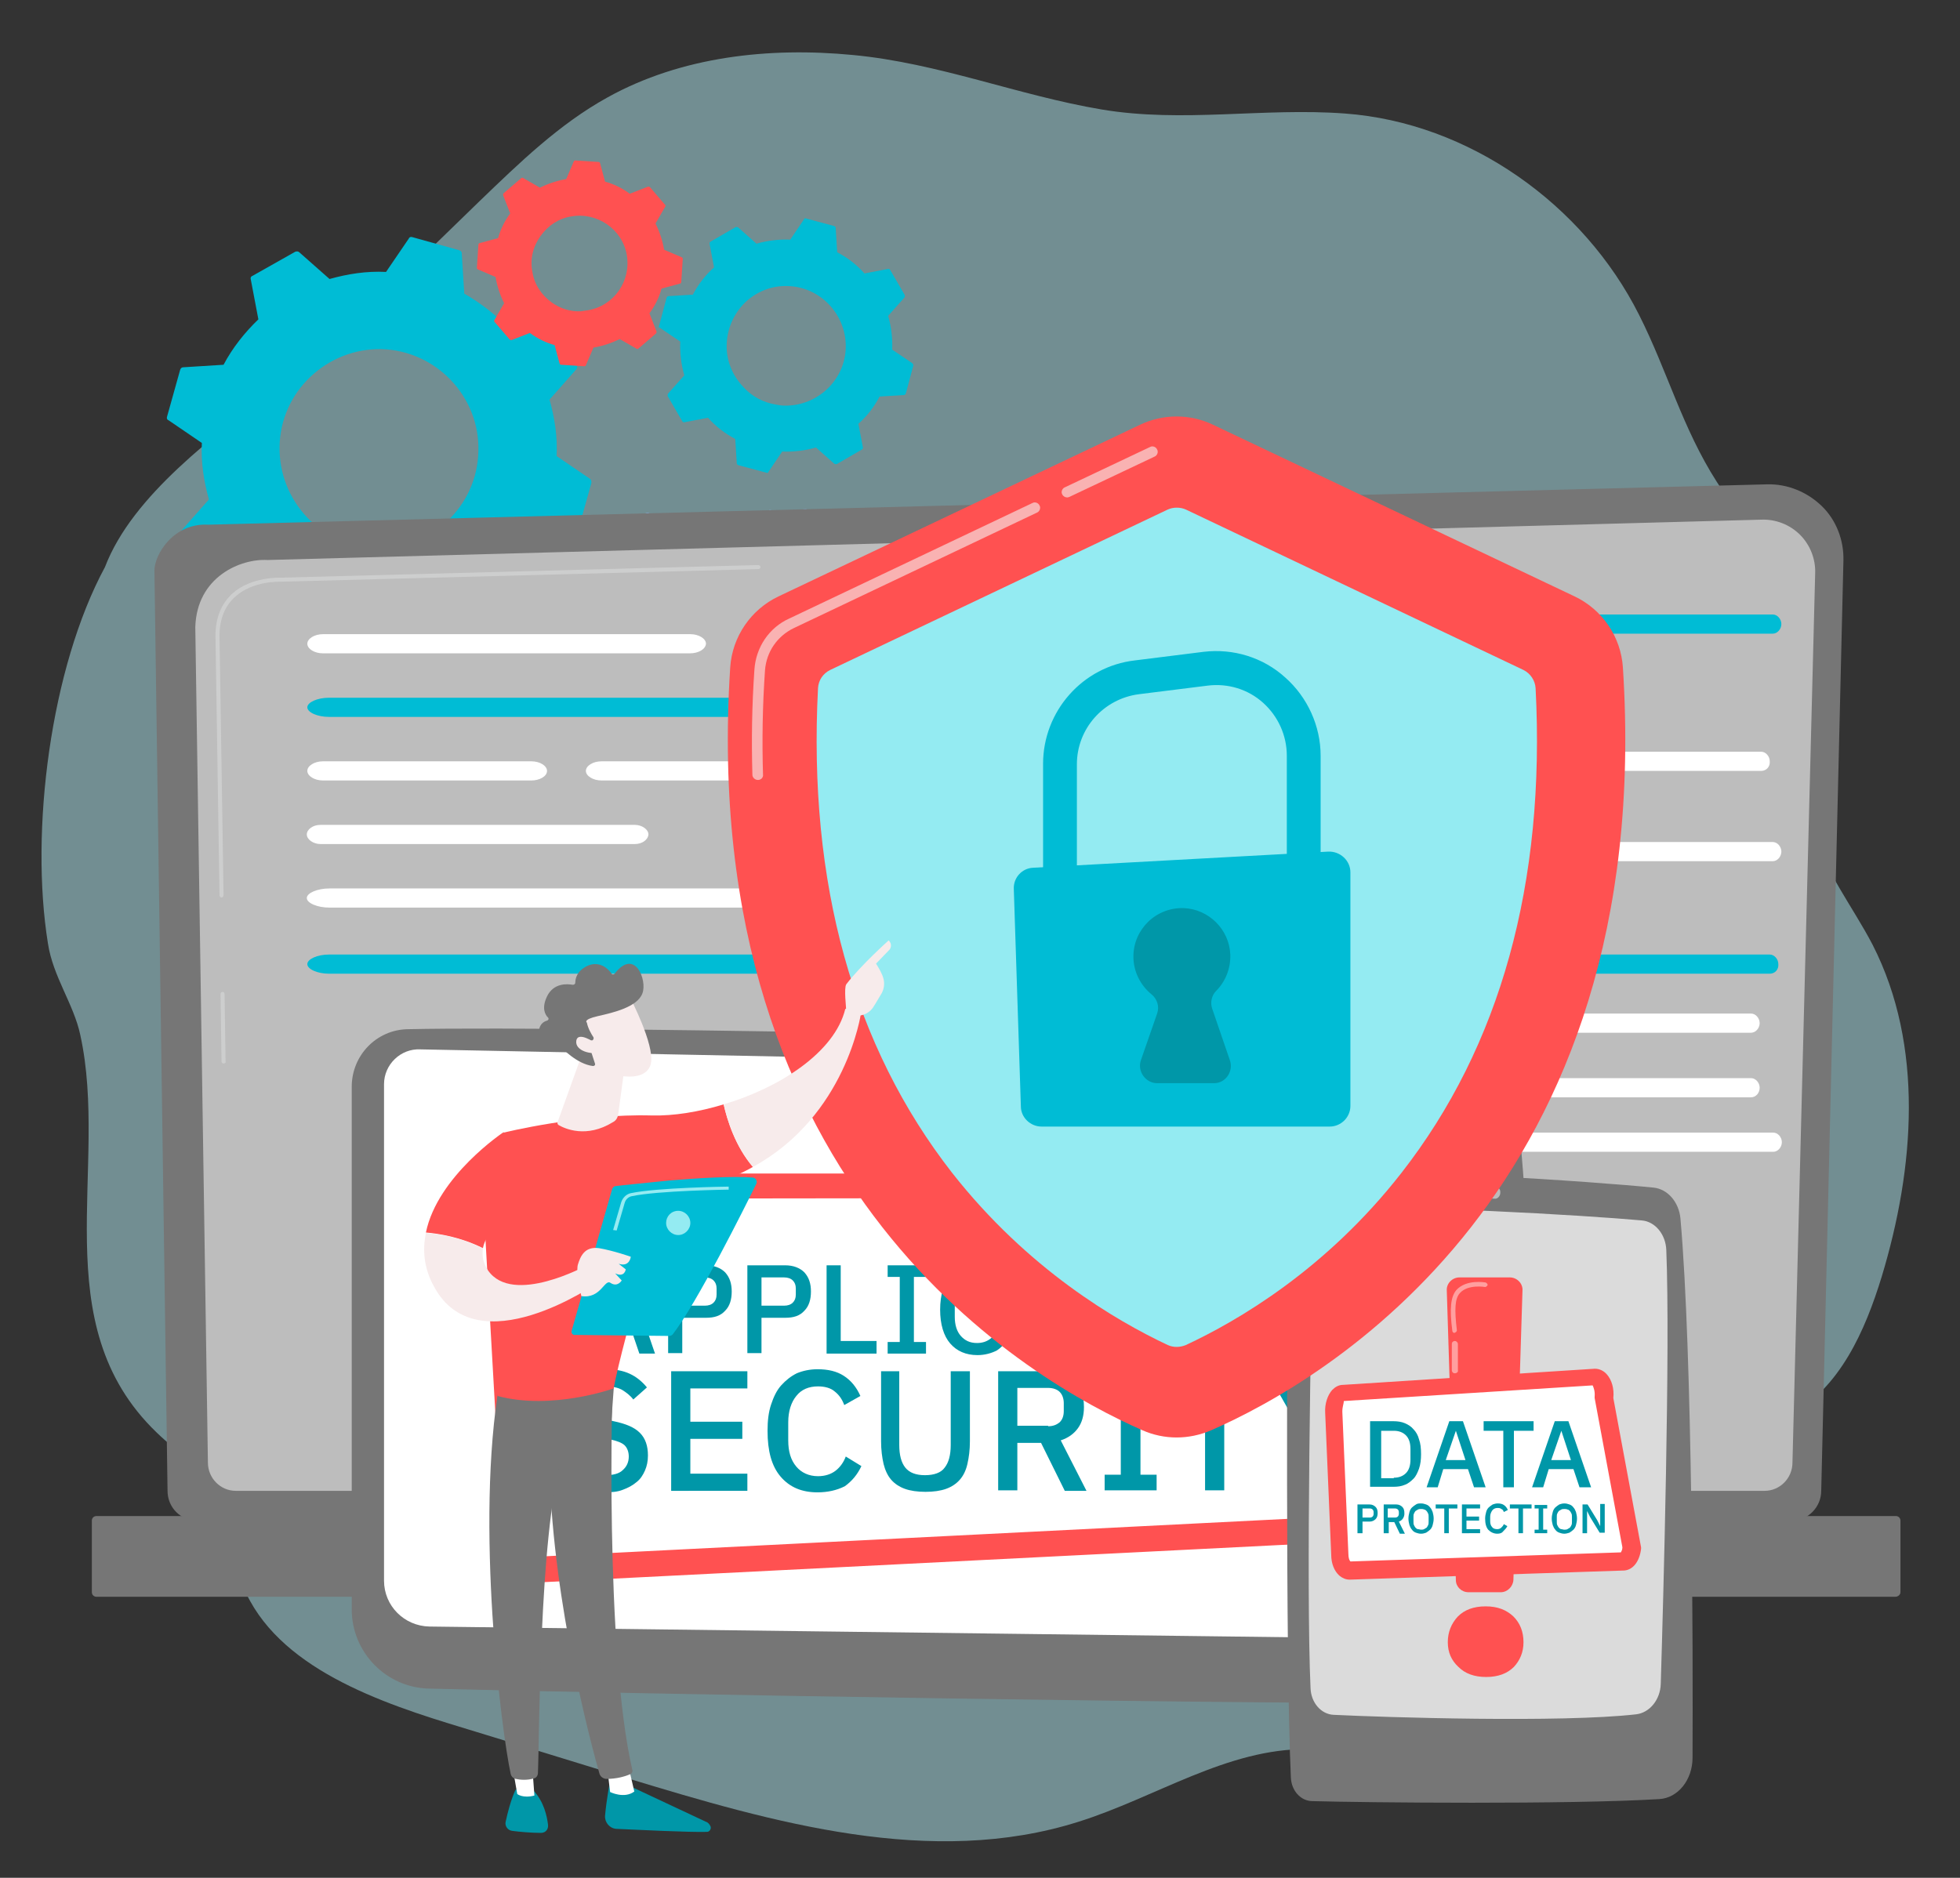 <?xml version="1.0" encoding="utf-8"?>
<!-- Generator: Adobe Illustrator 24.3.0, SVG Export Plug-In . SVG Version: 6.00 Build 0)  -->
<svg version="1.1" id="Слой_1" xmlns="http://www.w3.org/2000/svg" xmlns:xlink="http://www.w3.org/1999/xlink" x="0px" y="0px"
	 viewBox="0 0 388.4 372.2" style="enable-background:new 0 0 388.4 372.2;" xml:space="preserve">
<rect x="0" y="0" width="388.4" height="372.2" fill="#333333" stroke="none"/>
<g id="Illustration">
	<g>
		<path style="opacity:0.5;fill:#B2EBF2;enable-background:new    ;" d="M313.6,303.9c-5,5.9-9.1,12.7-12.5,19.6
			c-4.5,9.1-9.1,19.6-18.6,23c-7.4,2.7-15.5,0.2-23.3,0.2c-16-0.2-30.2,9.6-45.5,14.4c-29.1,9.2-60.4,0.2-89.6-8.7
			c-11.7-3.6-23.4-7.2-35.2-10.8c-17.2-5.3-37-13-41.8-30.3c-1.4-4.8-1.4-10.1-3.6-14.6c-2.7-5.3-8.2-8.6-12.5-12.8
			c-22.4-21.6-9.3-52.5-15.1-78.8c-1.3-6.1-5.4-11.5-6.4-18.1c-3.6-22.3,0.5-54.6,11.3-74.6C26.3,98,42.9,86.2,54.5,77
			C68.9,65.6,81.8,52.7,95,39.9c7.9-7.6,15.8-15.3,25.4-20.6c14.6-8.1,32-10,48.6-8.4c17,1.6,32.7,8,49.3,10.8
			c16.1,2.7,32-0.4,48.2,0.8c24.6,1.8,47.3,18,58.3,39.9c5.6,11.1,8.6,22.5,15.4,33.1c7.2,11.3,16.2,22.4,18.1,36.1
			c1.4,10.8-1.8,22,0.9,32.5c2.2,8.4,7.9,15.5,11.9,23.2c10.2,20,8.3,44.2,1.8,65.7c-3.3,10.8-8.3,22.1-18.2,27.5
			c-5.2,2.8-11.2,3.7-16.8,5.7C328.2,289.6,320.2,296,313.6,303.9z"/>
		<g>
			<g style="opacity:0.64;">
				<path style="fill:#91B3FA;" d="M64.7,144.4L64.7,144.4c-1-0.2-1.9-0.4-2.8-0.6l-0.3-0.1c-0.5-0.1-0.9-0.7-0.7-1.2
					c0.1-0.5,0.7-0.9,1.2-0.7l0.3,0.1c0.9,0.2,1.8,0.4,2.7,0.6c0.5,0.1,0.9,0.6,0.8,1.2C65.8,144.2,65.3,144.5,64.7,144.4z
					 M69.9,145.1c-0.5-0.1-0.9-0.6-0.8-1.1c0.1-0.5,0.5-0.9,1.1-0.9c1,0.1,2.1,0.2,3.1,0.2c0.5,0,1,0.5,1,1c0,0.5-0.5,1-1,1
					C72.1,145.3,71,145.3,69.9,145.1C69.9,145.2,69.9,145.1,69.9,145.1z M56.7,142.3c-0.1,0-0.1,0-0.2,0c-1-0.4-2-0.7-3-1.2
					c-0.5-0.2-0.7-0.8-0.5-1.3c0.2-0.5,0.8-0.7,1.3-0.5c1,0.4,1.9,0.8,2.9,1.1c0.5,0.2,0.8,0.7,0.6,1.3
					C57.6,142.1,57.2,142.4,56.7,142.3z M78.2,145.3c-0.4-0.1-0.8-0.5-0.8-0.9c0-0.5,0.4-1,0.9-1c1-0.1,2.1-0.2,3.1-0.3
					c0.5-0.1,1,0.3,1.1,0.9c0.1,0.5-0.3,1-0.9,1.1c-1.1,0.1-2.1,0.2-3.2,0.3C78.3,145.3,78.2,145.3,78.2,145.3z M49.1,139
					c-0.1,0-0.2-0.1-0.3-0.1c-1-0.5-1.9-1-2.8-1.6c-0.5-0.3-0.6-0.9-0.3-1.4c0.3-0.5,0.9-0.6,1.4-0.3c0.9,0.5,1.8,1.1,2.7,1.5
					c0.5,0.3,0.7,0.9,0.4,1.3C49.9,138.8,49.5,139,49.1,139z M86.4,144.2c-0.4-0.1-0.7-0.4-0.8-0.8c-0.1-0.5,0.2-1.1,0.8-1.2
					c1-0.2,2-0.5,3-0.7c0.5-0.2,1.1,0.2,1.2,0.7c0.2,0.5-0.2,1.1-0.7,1.2c-1,0.3-2.1,0.6-3.1,0.8C86.7,144.2,86.5,144.2,86.4,144.2z
					 M42,134.5c-0.2,0-0.3-0.1-0.4-0.2c-0.9-0.6-1.7-1.3-2.5-2c-0.4-0.4-0.5-1-0.1-1.4c0.4-0.4,1-0.5,1.4-0.1
					c0.8,0.7,1.6,1.3,2.4,1.9c0.4,0.3,0.5,0.9,0.2,1.4C42.8,134.4,42.4,134.6,42,134.5z M94.4,141.8c-0.3-0.1-0.6-0.3-0.8-0.6
					c-0.2-0.5,0.1-1.1,0.6-1.3c1-0.4,1.9-0.8,2.9-1.2c0.5-0.2,1.1,0,1.3,0.5c0.2,0.5,0,1.1-0.5,1.3c-1,0.4-2,0.9-3,1.2
					C94.7,141.8,94.5,141.8,94.4,141.8z M101.9,138.2c-0.3-0.1-0.5-0.2-0.7-0.5c-0.3-0.5-0.1-1.1,0.4-1.3c0.9-0.5,1.8-1.1,2.7-1.6
					c0.5-0.3,1.1-0.2,1.4,0.3c0.3,0.5,0.2,1.1-0.3,1.4c-0.9,0.6-1.8,1.1-2.8,1.7C102.4,138.2,102.1,138.3,101.9,138.2z M108.8,133.6
					c-0.2,0-0.5-0.2-0.6-0.4c-0.3-0.4-0.3-1.1,0.2-1.4c0.8-0.6,1.6-1.3,2.4-2c0.4-0.4,1-0.3,1.4,0.1c0.4,0.4,0.3,1-0.1,1.4
					c-0.8,0.7-1.6,1.4-2.5,2.1C109.4,133.6,109.1,133.7,108.8,133.6z M115,128c-0.2,0-0.4-0.1-0.5-0.3c-0.4-0.4-0.4-1-0.1-1.4
					c0.7-0.8,1.4-1.5,2.1-2.3c0.4-0.4,1-0.5,1.4-0.1c0.4,0.4,0.5,1,0.1,1.4c-0.7,0.8-1.4,1.6-2.1,2.4C115.6,127.9,115.3,128,115,128
					z M120.2,121.5c-0.1,0-0.3-0.1-0.4-0.2c-0.5-0.3-0.6-0.9-0.3-1.4c0.6-0.9,1.2-1.7,1.7-2.6c0.3-0.5,0.9-0.6,1.4-0.3
					c0.5,0.3,0.6,0.9,0.3,1.4c-0.6,0.9-1.1,1.8-1.8,2.7C120.9,121.4,120.5,121.6,120.2,121.5z M124.3,114.3c-0.1,0-0.2,0-0.3-0.1
					c-0.5-0.2-0.7-0.8-0.5-1.3c0.5-0.9,0.9-1.9,1.3-2.8c0.2-0.5,0.8-0.7,1.3-0.5c0.5,0.2,0.7,0.8,0.5,1.3c-0.4,1-0.9,2-1.3,2.9
					C125.2,114.2,124.8,114.4,124.3,114.3z M127.4,106.6c0,0-0.1,0-0.1,0c-0.5-0.2-0.8-0.7-0.7-1.2c0.3-1,0.6-2,0.8-3
					c0.1-0.5,0.7-0.9,1.2-0.7s0.9,0.7,0.7,1.2c-0.3,1-0.5,2.1-0.9,3.1C128.3,106.3,127.9,106.6,127.4,106.6z"/>
				<path style="fill:#91B3FA;" d="M35.7,129c-0.2,0-0.4-0.1-0.5-0.3c-0.4-0.4-0.8-0.8-1.1-1.2c-0.4-0.4-0.4-1,0.1-1.4
					c0.4-0.4,1-0.4,1.4,0.1c0.4,0.4,0.7,0.8,1.1,1.1c0.4,0.4,0.4,1,0,1.4C36.4,129,36,129.1,35.7,129z"/>
			</g>
			<path style="fill:#00BCD5;" d="M116.9,94.9l-6.6-4.5c0.2-3.9-0.4-7.6-1.4-11.2l5.3-6c0.2-0.2,0.2-0.5,0.1-0.8l-4.8-8.4
				c-0.1-0.3-0.4-0.4-0.7-0.3l-7.9,1.5c-2.5-2.7-5.6-5.1-8.9-7l-0.5-8c0-0.3-0.2-0.5-0.5-0.6L81.7,47c-0.3-0.1-0.6,0-0.7,0.3
				l-4.5,6.6c-3.9-0.2-7.6,0.4-11.2,1.4l-6-5.3c-0.2-0.2-0.5-0.2-0.8-0.1L50,54.7c-0.3,0.1-0.4,0.4-0.3,0.7l1.5,7.9
				c-2.7,2.6-5.1,5.6-6.9,9l-8,0.5c-0.3,0-0.5,0.2-0.6,0.5l-2.6,9.3c-0.1,0.3,0,0.6,0.3,0.7l6.6,4.5c-0.2,3.9,0.4,7.6,1.4,11.2
				l-5.3,6c-0.2,0.2-0.2,0.5-0.1,0.8l4.8,8.4c0.1,0.3,0.4,0.4,0.7,0.3l7.9-1.5c2.5,2.7,5.6,5.1,8.9,7l0.5,8c0,0.3,0.2,0.5,0.5,0.6
				l9.3,2.6c0.3,0.1,0.6,0,0.7-0.3l4.5-6.6c3.9,0.2,7.6-0.4,11.2-1.4l6,5.3c0.2,0.2,0.5,0.2,0.8,0.1l8.4-4.8
				c0.3-0.1,0.4-0.4,0.3-0.7l-1.5-7.9c2.7-2.5,5.1-5.6,7-8.9l8-0.5c0.3,0,0.5-0.2,0.6-0.5l2.6-9.3C117.2,95.3,117.1,95,116.9,94.9z
				 M94.8,89.4c-0.2,10.9-9.3,19.5-20.1,19.3c-1,0-2-0.1-2.9-0.3c-4.1-0.7-7.9-2.7-10.9-5.8c-3.6-3.8-5.6-8.8-5.5-14.1
				c0.1-5.3,2.3-10.2,6.1-13.8c3.8-3.6,8.8-5.6,14.1-5.5C86.4,69.5,95.1,78.6,94.8,89.4z"/>
		</g>
		<g>
			<path style="fill:#FF5151;" d="M135.1,51l-3.5-1.5c-0.3-1.8-0.9-3.6-1.7-5.2l1.9-3.3c0.1-0.1,0.1-0.3,0-0.4l-3-3.5
				c-0.1-0.1-0.2-0.1-0.4-0.1l-3.6,1.4c-1.5-1.1-3.1-1.9-4.9-2.4l-1-3.7c0-0.1-0.2-0.2-0.3-0.2l-4.6-0.3c-0.1,0-0.3,0.1-0.3,0.2
				l-1.5,3.5c-1.8,0.3-3.6,0.9-5.2,1.7l-3.3-1.9c-0.1-0.1-0.3-0.1-0.4,0l-3.5,3c-0.1,0.1-0.1,0.2-0.1,0.4l1.4,3.6
				c-1.1,1.5-1.9,3.1-2.4,4.9l-3.7,1c-0.1,0-0.2,0.2-0.2,0.3l-0.3,4.6c0,0.1,0.1,0.3,0.2,0.3l3.5,1.5c0.3,1.8,0.9,3.6,1.7,5.2
				l-1.9,3.3c-0.1,0.1-0.1,0.3,0,0.4l3,3.5c0.1,0.1,0.2,0.1,0.4,0.1L105,66c1.5,1.1,3.1,1.9,4.9,2.4l1,3.7c0,0.1,0.2,0.2,0.3,0.2
				l4.6,0.3c0.1,0,0.3-0.1,0.3-0.2l1.5-3.5c1.8-0.3,3.6-0.9,5.2-1.7l3.3,1.9c0.1,0.1,0.3,0.1,0.4,0l3.5-3c0.1-0.1,0.1-0.2,0.1-0.4
				l-1.4-3.6c1.1-1.5,1.9-3.1,2.4-4.9l3.7-1c0.1,0,0.2-0.2,0.2-0.3l0.3-4.6C135.3,51.2,135.3,51.1,135.1,51z M124.2,50.5
				c0.9,5.2-2.5,10.1-7.7,11c-0.5,0.1-0.9,0.1-1.4,0.2c-2,0.1-4-0.5-5.7-1.7c-2.1-1.5-3.5-3.6-3.9-6.1c-0.5-2.5,0.1-5,1.6-7.1
				c1.5-2.1,3.6-3.5,6.1-3.9C118.3,42,123.3,45.4,124.2,50.5z"/>
		</g>
		<g>
			<g style="opacity:0.64;">
				<path style="fill:#91B3FA;" d="M152.6,102.2c-0.3-0.1-0.5-0.3-0.5-0.6c0-0.3,0.3-0.6,0.6-0.5c0.6,0.1,1.2,0.1,1.9,0.1
					c0.3,0,0.6,0.3,0.6,0.6c0,0.3-0.3,0.6-0.6,0.6C153.9,102.3,153.3,102.3,152.6,102.2C152.6,102.2,152.6,102.2,152.6,102.2z
					 M157.6,102.3c-0.3-0.1-0.5-0.3-0.5-0.6c0-0.3,0.2-0.6,0.6-0.6c0.6,0,1.2-0.1,1.9-0.2c0.3,0,0.6,0.2,0.7,0.5
					c0,0.3-0.2,0.6-0.5,0.7c-0.6,0.1-1.3,0.1-1.9,0.2C157.7,102.3,157.6,102.3,157.6,102.3z"/>
			</g>
			<path style="fill:#00BCD5;" d="M180.8,72l-4-2.7c0.1-2.3-0.2-4.6-0.8-6.7l3.2-3.6c0.1-0.1,0.1-0.3,0.1-0.5l-2.9-5
				c-0.1-0.2-0.3-0.2-0.4-0.2l-4.7,0.9c-1.5-1.7-3.3-3.1-5.4-4.2l-0.3-4.8c0-0.2-0.1-0.3-0.3-0.4l-5.6-1.5c-0.2-0.1-0.3,0-0.4,0.2
				l-2.7,4c-2.3-0.1-4.6,0.2-6.7,0.8l-3.6-3.2c-0.1-0.1-0.3-0.1-0.5-0.1l-5,2.9c-0.2,0.1-0.2,0.3-0.2,0.4l0.9,4.7
				c-1.7,1.5-3.1,3.3-4.2,5.4l-4.8,0.3c-0.2,0-0.3,0.1-0.4,0.3l-1.5,5.6c-0.1,0.2,0,0.3,0.2,0.4l4,2.7c-0.1,2.3,0.2,4.6,0.8,6.7
				l-3.2,3.6c-0.1,0.1-0.1,0.3-0.1,0.5l2.9,5c0.1,0.2,0.3,0.2,0.4,0.2l4.7-0.9c1.5,1.7,3.3,3.1,5.4,4.2l0.3,4.8
				c0,0.2,0.1,0.3,0.3,0.4l5.6,1.5c0.2,0.1,0.3,0,0.4-0.2l2.7-4c2.3,0.1,4.6-0.2,6.7-0.8l3.6,3.2c0.1,0.1,0.3,0.1,0.5,0.1l5-2.9
				c0.2-0.1,0.2-0.3,0.2-0.4l-0.9-4.7c1.7-1.5,3.1-3.3,4.2-5.4l4.8-0.3c0.2,0,0.3-0.1,0.4-0.3l1.5-5.6C181,72.3,180.9,72.1,180.8,72
				z M167.6,68.8c-0.1,6.5-5.6,11.7-12.1,11.6c-0.6,0-1.2-0.1-1.7-0.2c-2.5-0.4-4.8-1.6-6.5-3.5c-2.2-2.3-3.4-5.3-3.3-8.4
				c0.1-3.2,1.4-6.1,3.6-8.3c2.3-2.2,5.3-3.4,8.4-3.3C162.5,56.8,167.7,62.3,167.6,68.8z"/>
		</g>
		<g>
			<path style="fill:#767676;" d="M360.9,295.5c0,3.2-2.6,5.9-5.8,5.9H39c-3.2,0-5.8-2.6-5.8-5.9l-2.6-182.4c0-3.2,3.8-9.5,10.7-9.1
				l308.9-8c4-0.1,7.9,1.5,10.8,4.3s4.4,6.8,4.3,10.8L360.9,295.5z"/>
			<path style="fill:#BDBDBD;" d="M355.2,289.9c0,3.1-2.5,5.6-5.5,5.6h-303c-3,0-5.5-2.5-5.5-5.6l-2.5-165.6
				c0.3-10,9-13.6,14.3-13.3c0,0,241.5-6.5,296.1-8c2.8-0.1,5.6,1,7.6,3c2,2,3.1,4.8,3,7.6L355.2,289.9z"/>
			<g style="opacity:0.58;">
				<path style="opacity:0.5;fill:#F7F9F9;enable-background:new    ;" d="M44.3,210.8c-0.2,0-0.4-0.2-0.4-0.4L43.7,197
					c0-0.2,0.2-0.4,0.4-0.4c0.2,0,0.4,0.2,0.4,0.4l0.2,13.4C44.8,210.6,44.6,210.8,44.3,210.8C44.4,210.8,44.4,210.8,44.3,210.8z"/>
				<path style="opacity:0.5;fill:#F7F9F9;enable-background:new    ;" d="M43.9,177.9c-0.2,0-0.4-0.2-0.4-0.4L42.7,126
					c0-3.6,1.2-6.4,3.4-8.4c3.7-3.3,9.3-3.1,9.6-3.1l94.6-2.5c0.2,0,0.4,0.2,0.4,0.4c0,0.2-0.2,0.4-0.4,0.4l-94.6,2.5
					c-0.3,0-5.5-0.2-9,2.9c-2.1,1.8-3.2,4.5-3.2,7.8l0.8,51.4C44.3,177.7,44.1,177.9,43.9,177.9L43.9,177.9z"/>
			</g>
			<path style="fill:#767676;" d="M375.6,316.5H19.1c-0.5,0-0.9-0.4-0.9-0.9v-14.2c0-0.5,0.4-0.9,0.9-0.9h356.6
				c0.5,0,0.9,0.4,0.9,0.9v14.2C376.6,316.1,376.1,316.5,375.6,316.5z"/>
		</g>
		<g>
			<path style="fill:#FFFFFF;" d="M136.7,129.5H64c-1.7,0-3.1-0.9-3.1-1.9l0,0c0-1,1.4-1.9,3.1-1.9h72.8c1.7,0,3.1,0.9,3.1,1.9l0,0
				C139.8,128.7,138.4,129.5,136.7,129.5z"/>
			<path style="fill:#00BCD5;" d="M166.3,142.1H65.2c-2.3,0-4.3-0.9-4.3-1.9l0,0c0-1,2-1.9,4.3-1.9h101.1c2.3,0,4.3,0.9,4.3,1.9l0,0
				C170.6,141.3,168.6,142.1,166.3,142.1z"/>
			<path style="fill:#00BCD5;" d="M166.3,193H65.2c-2.3,0-4.3-0.9-4.3-1.9l0,0c0-1,2-1.9,4.3-1.9h101.1c2.3,0,4.3,0.9,4.3,1.9l0,0
				C170.6,192.2,168.6,193,166.3,193z"/>
			<path style="fill:#FFFFFF;" d="M105.3,154.7H64c-1.7,0-3.1-0.9-3.1-1.9l0,0c0-1,1.4-1.9,3.1-1.9h41.3c1.7,0,3.1,0.9,3.1,1.9l0,0
				C108.4,153.9,106.9,154.7,105.3,154.7z"/>
			<path style="fill:#FFFFFF;" d="M160.5,154.7h-41.3c-1.7,0-3.1-0.9-3.1-1.9l0,0c0-1,1.4-1.9,3.1-1.9h41.3c1.7,0,3.1,0.9,3.1,1.9
				l0,0C163.6,153.9,162.2,154.7,160.5,154.7z"/>
			<path style="fill:#FFFFFF;" d="M125.8,167.3H63.5c-1.4,0-2.7-0.9-2.7-1.9l0,0c0-1,1.2-1.9,2.7-1.9h62.3c1.4,0,2.7,0.9,2.7,1.9
				l0,0C128.4,166.5,127.2,167.3,125.8,167.3z"/>
			<path style="fill:#FFFFFF;" d="M351.4,228.3h-60.8c-0.9,0-1.7-0.9-1.7-1.9h-0.4c0-1,1.2-1.9,2.1-1.9h60.8c0.9,0,1.7,0.9,1.7,1.9
				l0,0C353.1,227.4,352.3,228.3,351.4,228.3z"/>
			<path style="fill:#00BCD5;" d="M350.7,193h-40.7c-0.9,0-1.7-0.9-1.7-1.9l0,0c0-1,0.8-1.9,1.7-1.9h40.7c0.9,0,1.7,0.9,1.7,1.9l0,0
				C352.5,192.2,351.7,193,350.7,193z"/>
			<path style="fill:#00BCD5;" d="M351.3,125.6h-40.7c-0.9,0-1.7-0.9-1.7-1.9l0,0c0-1,0.8-1.9,1.7-1.9h40.7c0.9,0,1.7,0.9,1.7,1.9
				l0,0C353,124.7,352.2,125.6,351.3,125.6z"/>
			<path style="fill:#FFFFFF;" d="M349,152.8h-40.7c-0.9,0-1.7-0.9-1.7-1.9l0,0c0-1,0.8-1.9,1.7-1.9H349c0.9,0,1.7,0.9,1.7,1.9l0,0
				C350.8,152,350,152.8,349,152.8z"/>
			<path style="fill:#FFFFFF;" d="M347,204.7h-40.7c-0.9,0-1.7-0.9-1.7-1.9l0,0c0-1,0.8-1.9,1.7-1.9H347c0.9,0,1.7,0.9,1.7,1.9l0,0
				C348.7,203.8,347.9,204.7,347,204.7z"/>
			<path style="fill:#FFFFFF;" d="M347,217.5h-40.7c-0.9,0-1.7-0.9-1.7-1.9l0,0c0-1,0.8-1.9,1.7-1.9H347c0.9,0,1.7,0.9,1.7,1.9l0,0
				C348.7,216.7,347.9,217.5,347,217.5z"/>
			<path style="fill:#FFFFFF;" d="M351.3,170.7h-40.7c-0.9,0-1.7-0.9-1.7-1.9l0,0c0-1,0.8-1.9,1.7-1.9h40.7c0.9,0,1.7,0.9,1.7,1.9
				l0,0C353,169.8,352.2,170.7,351.3,170.7z"/>
			<path style="fill:#FFFFFF;" d="M170.3,179.9h-105c-2.4,0-4.5-0.9-4.5-1.9l0,0c0-1,2.1-1.9,4.5-1.9h105c2.4,0,4.5,0.9,4.5,1.9l0,0
				C174.8,179.1,172.7,179.9,170.3,179.9z"/>
		</g>
		<g>
			<path style="fill:#767676;" d="M69.7,215.4V319c0,8.5,6.8,15.5,15.3,15.7c37.8,1,170.1,3.3,206.2,2.8c6.2-0.1,11.2-5,11.4-11.2
				c0.7-24.1,1.8-81.9-2.4-108.8c-0.9-5.7-5.7-9.9-11.4-10.1c-31.7-1-172-4.2-208-3.4C74.6,204.1,69.7,209.2,69.7,215.4z"/>
			<path style="fill:#FFFFFF;" d="M76.1,214.9v98.4c0,5,4,9,9,9.1l200.8,2.5c4.9,0.1,9-3.9,9-8.8l0.3-97.5c0-3.5-2.8-6.4-6.3-6.5
				l-205.6-4.1C79.4,207.8,76.1,211,76.1,214.9z"/>
		</g>
		<g>
			<g>
				<path style="fill:#FFFFFF;" d="M262.2,303.3l-154.6,7.8c-2.9,0.2-5.4-2.5-5.6-6L98.5,242c-0.2-3.7,2.3-6.9,5.4-6.9h165.2
					c3.4,0,5.9,3.7,5.3,7.7l-7.1,55.4C266.8,301.1,264.7,303.2,262.2,303.3z"/>
				<path style="fill:#FF5151;" d="M107.4,313.7c-2,0-3.9-0.9-5.4-2.4c-1.5-1.6-2.3-3.7-2.4-5.9L96,242.1c-0.2-2.7,0.8-5.3,2.5-7.1
					c1.5-1.5,3.4-2.4,5.4-2.4h165.2c2.2,0,4.2,1,5.7,2.7c1.8,2.1,2.5,5,2.1,7.8l-7.1,55.4v0c-0.7,4.1-3.7,7.1-7.4,7.3l0,0
					l-154.6,7.8C107.6,313.6,107.5,313.7,107.4,313.7z M103.9,237.6c-0.8,0-1.4,0.5-1.7,0.8c-0.8,0.8-1.2,2.1-1.1,3.4l3.5,63.1
					c0.1,2.1,1.4,3.7,3,3.6l154.6-7.8c1.3-0.1,2.4-1.3,2.7-3l7.1-55.4l0-0.1c0.2-1.4-0.1-2.8-0.9-3.8c-0.4-0.4-1-1-1.9-1
					L103.9,237.6L103.9,237.6z"/>
			</g>
			<g>
				<path style="fill:#0097A8;" d="M119.9,295.8c-2,0-3.7-0.4-5.1-1.1c-1.4-0.7-2.6-1.7-3.6-2.9l2.6-2.5c0.8,1,1.8,1.8,2.8,2.3
					c1,0.5,2.1,0.8,3.4,0.8c1.5,0,2.7-0.3,3.4-1c0.8-0.7,1.2-1.6,1.2-2.7c0-0.9-0.3-1.7-0.8-2.2c-0.5-0.5-1.5-0.9-2.9-1.2l-2.1-0.4
					c-2.3-0.4-4-1.2-5.2-2.3c-1.2-1.1-1.7-2.6-1.7-4.5c0-1,0.2-2,0.6-2.8c0.4-0.8,0.9-1.6,1.7-2.1c0.7-0.6,1.6-1,2.6-1.3
					c1-0.3,2.2-0.5,3.4-0.5c1.8,0,3.3,0.3,4.6,0.9c1.3,0.6,2.4,1.5,3.4,2.7l-2.7,2.4c-0.6-0.8-1.4-1.4-2.2-1.9
					c-0.9-0.5-2-0.7-3.3-0.7c-1.4,0-2.4,0.3-3.1,0.8c-0.7,0.5-1.1,1.3-1.1,2.4c0,1,0.3,1.7,0.9,2.2c0.6,0.5,1.6,0.9,2.8,1.1l2.1,0.4
					c2.4,0.5,4.1,1.2,5.2,2.3c1.1,1.1,1.6,2.6,1.6,4.5c0,1.1-0.2,2.1-0.6,3c-0.4,0.9-0.9,1.7-1.7,2.3c-0.7,0.6-1.6,1.1-2.7,1.5
					C122.4,295.7,121.2,295.8,119.9,295.8z"/>
				<path style="fill:#0097A8;" d="M133,295.4v-23.6h15.1v3.4h-11.3v6.6h10.3v3.4h-10.3v6.9h11.3v3.4H133z"/>
				<path style="fill:#0097A8;" d="M162,295.8c-3.1,0-5.5-1-7.3-3.1c-1.8-2.1-2.6-5.1-2.6-9.1c0-2,0.2-3.7,0.7-5.2
					c0.5-1.5,1.1-2.8,2-3.8c0.9-1,1.9-1.8,3.1-2.4c1.2-0.5,2.6-0.8,4.1-0.8c2.1,0,3.8,0.4,5.2,1.3c1.4,0.9,2.5,2.2,3.3,4l-3.2,1.8
					c-0.4-1.1-1-2-1.9-2.7c-0.8-0.7-2-1-3.3-1c-1.8,0-3.3,0.6-4.3,1.9c-1,1.2-1.6,3-1.6,5.2v3.6c0,2.2,0.5,3.9,1.6,5.2
					c1,1.2,2.5,1.9,4.3,1.9c1.4,0,2.6-0.4,3.5-1.1c0.9-0.7,1.6-1.7,2-2.8l3.1,1.9c-0.8,1.7-1.9,3-3.3,4
					C165.8,295.4,164,295.8,162,295.8z"/>
				<path style="fill:#0097A8;" d="M178.2,271.8v14.6c0,2,0.4,3.5,1.2,4.5c0.8,1,2.1,1.5,3.9,1.5c1.8,0,3.2-0.5,3.9-1.5
					c0.8-1,1.2-2.5,1.2-4.5v-14.6h3.8v13.9c0,1.7-0.2,3.2-0.5,4.5c-0.3,1.3-0.8,2.3-1.5,3.1c-0.7,0.8-1.6,1.4-2.7,1.8
					c-1.1,0.4-2.5,0.6-4.1,0.6c-1.6,0-3-0.2-4.1-0.6c-1.1-0.4-2-1-2.7-1.8c-0.7-0.8-1.2-1.9-1.5-3.1c-0.3-1.3-0.5-2.8-0.5-4.5v-13.9
					H178.2z"/>
				<path style="fill:#0097A8;" d="M201.6,295.4h-3.8v-23.6H208c2.1,0,3.8,0.6,5,1.9c1.2,1.3,1.8,3,1.8,5.2c0,1.7-0.4,3.1-1.2,4.2
					c-0.8,1.1-1.9,1.9-3.4,2.4l5.1,10H211l-4.7-9.5h-4.7V295.4z M207.7,282.7c1,0,1.7-0.3,2.3-0.8c0.5-0.5,0.8-1.2,0.8-2.2v-1.6
					c0-0.9-0.3-1.7-0.8-2.2c-0.5-0.5-1.3-0.8-2.3-0.8h-6.1v7.5H207.7z"/>
				<path style="fill:#0097A8;" d="M218.9,295.4v-3.1h3.2v-17.4h-3.2v-3.1h10.3v3.1H226v17.4h3.2v3.1H218.9z"/>
				<path style="fill:#0097A8;" d="M242.6,275.2v20.2h-3.8v-20.2h-7v-3.4h17.9v3.4H242.6z"/>
				<path style="fill:#0097A8;" d="M259.1,295.4v-9.3l-8.1-14.3h4.4l5.8,10.5h0.1l5.7-10.5h4.2l-8.2,14.2v9.4H259.1z"/>
			</g>
			<g>
				<path style="fill:#0097A8;" d="M126.7,268.3l-1.6-4.7h-6.5l-1.5,4.7h-2.9l6-17.5h3.6l6,17.5H126.7z M121.9,253.4h-0.1l-2.5,7.7
					h5.2L121.9,253.4z"/>
				<path style="fill:#0097A8;" d="M132.4,268.3v-17.5h7.5c1.6,0,2.9,0.5,3.8,1.4c0.9,1,1.3,2.2,1.3,3.8c0,1.6-0.4,2.9-1.3,3.8
					c-0.9,1-2.1,1.4-3.8,1.4h-4.7v7H132.4z M135.2,258.8h4.5c0.7,0,1.3-0.2,1.7-0.6c0.4-0.4,0.6-0.9,0.6-1.6v-1.2
					c0-0.7-0.2-1.2-0.6-1.6c-0.4-0.4-1-0.6-1.7-0.6h-4.5V258.8z"/>
				<path style="fill:#0097A8;" d="M148.1,268.3v-17.5h7.5c1.6,0,2.9,0.5,3.8,1.4c0.9,1,1.3,2.2,1.3,3.8c0,1.6-0.4,2.9-1.3,3.8
					c-0.9,1-2.1,1.4-3.8,1.4h-4.7v7H148.1z M150.9,258.8h4.5c0.7,0,1.3-0.2,1.7-0.6c0.4-0.4,0.6-0.9,0.6-1.6v-1.2
					c0-0.7-0.2-1.2-0.6-1.6c-0.4-0.4-1-0.6-1.7-0.6h-4.5V258.8z"/>
				<path style="fill:#0097A8;" d="M163.8,268.3v-17.5h2.8v15h7.1v2.5H163.8z"/>
				<path style="fill:#0097A8;" d="M175.9,268.3V266h2.4v-12.9h-2.4v-2.3h7.6v2.3h-2.4V266h2.4v2.3H175.9z"/>
				<path style="fill:#0097A8;" d="M193.7,268.6c-2.3,0-4.1-0.8-5.4-2.3c-1.3-1.5-2-3.8-2-6.7c0-1.5,0.2-2.8,0.5-3.9
					c0.3-1.1,0.8-2.1,1.5-2.8c0.6-0.8,1.4-1.3,2.3-1.7c0.9-0.4,1.9-0.6,3.1-0.6c1.5,0,2.8,0.3,3.8,1c1,0.7,1.8,1.6,2.4,2.9l-2.4,1.3
					c-0.3-0.8-0.8-1.5-1.4-2c-0.6-0.5-1.5-0.7-2.5-0.7c-1.4,0-2.4,0.5-3.2,1.4c-0.8,0.9-1.2,2.2-1.2,3.8v2.7c0,1.6,0.4,2.9,1.2,3.8
					c0.8,0.9,1.8,1.4,3.2,1.4c1.1,0,1.9-0.3,2.6-0.8c0.7-0.5,1.1-1.2,1.5-2.1l2.3,1.4c-0.6,1.3-1.4,2.3-2.5,3
					C196.5,268.2,195.2,268.6,193.7,268.6z"/>
				<path style="fill:#0097A8;" d="M213.8,268.3l-1.6-4.7h-6.5l-1.5,4.7h-2.9l6-17.5h3.6l6,17.5H213.8z M209.1,253.4h-0.1l-2.5,7.7
					h5.2L209.1,253.4z"/>
				<path style="fill:#0097A8;" d="M224.4,253.3v15h-2.8v-15h-5.2v-2.5h13.3v2.5H224.4z"/>
				<path style="fill:#0097A8;" d="M231.4,268.3V266h2.4v-12.9h-2.4v-2.3h7.6v2.3h-2.4V266h2.4v2.3H231.4z"/>
				<path style="fill:#0097A8;" d="M249.4,268.6c-1.1,0-2.2-0.2-3.1-0.6s-1.7-1-2.4-1.7c-0.7-0.8-1.2-1.7-1.5-2.8
					c-0.4-1.1-0.5-2.4-0.5-3.9c0-1.5,0.2-2.8,0.5-3.9c0.4-1.1,0.9-2.1,1.5-2.8c0.7-0.8,1.5-1.3,2.4-1.7c0.9-0.4,2-0.6,3.1-0.6
					c1.1,0,2.2,0.2,3.1,0.6c0.9,0.4,1.7,1,2.4,1.7c0.7,0.8,1.2,1.7,1.5,2.8c0.4,1.1,0.5,2.4,0.5,3.9c0,1.5-0.2,2.8-0.5,3.9
					c-0.4,1.1-0.9,2.1-1.5,2.8c-0.7,0.8-1.5,1.3-2.4,1.7C251.6,268.4,250.5,268.6,249.4,268.6z M249.4,266.1c0.7,0,1.3-0.1,1.8-0.4
					c0.6-0.2,1-0.6,1.4-1c0.4-0.4,0.7-1,0.9-1.6c0.2-0.6,0.3-1.4,0.3-2.2v-2.8c0-0.8-0.1-1.5-0.3-2.2c-0.2-0.6-0.5-1.2-0.9-1.6
					c-0.4-0.4-0.9-0.8-1.4-1c-0.6-0.2-1.2-0.4-1.8-0.4c-0.7,0-1.3,0.1-1.9,0.4c-0.6,0.2-1,0.6-1.4,1c-0.4,0.4-0.7,1-0.9,1.6
					c-0.2,0.6-0.3,1.4-0.3,2.2v2.8c0,0.8,0.1,1.5,0.3,2.2c0.2,0.6,0.5,1.2,0.9,1.6c0.4,0.4,0.9,0.8,1.4,1
					C248.1,266,248.7,266.1,249.4,266.1z"/>
				<path style="fill:#0097A8;" d="M265.2,258.6l-1.9-3.7h-0.1v13.4h-2.7v-17.5h3.2l5.7,9.7l1.9,3.7h0.1v-13.4h2.7v17.5h-3.2
					L265.2,258.6z"/>
			</g>
		</g>
		<g>
			<path style="fill:#767676;" d="M255.2,239c-0.1,20-0.5,88.9,0.6,113.3c0.1,2.6,1.9,4.6,4.1,4.7c10.9,0.3,51,0.7,68.9-0.4
				c3.7-0.2,6.6-3.8,6.6-8.2c0.1-21,0-80-2.4-106.9c-0.3-3.2-2.5-5.8-5.3-6.1c-11.9-1.2-52.2-4-67.7-2.6
				C257.4,233,255.2,235.7,255.2,239z"/>
			<path style="fill:#DBDBDB;" d="M260.2,245c-0.4,16.1-1.4,69.8-0.5,89.6c0.1,2.9,2.1,5.2,4.6,5.3c10.2,0.5,45,1.6,59.9-0.1
				c2.7-0.3,4.8-2.9,4.9-6c0.5-16.5,1.9-66.4,1.1-86c-0.1-3.1-2.2-5.7-4.9-5.9c-11-1-48-3.2-60.7-2.2
				C262.1,240,260.2,242.2,260.2,245z"/>
			<path style="opacity:0.5;fill:#FFFFFF;enable-background:new    ;" d="M282.2,235.9L282.2,235.9c0,0.6,0.4,1.1,1,1.1
				c2.6,0.1,9.9,0.5,13.1,0.6c0.6,0,1.1-0.7,1-1.4l0-0.1c-0.1-0.5-0.5-0.9-0.9-0.9c-2.2-0.2-8.8-0.8-13.2-0.5
				C282.6,234.8,282.2,235.3,282.2,235.9z"/>
		</g>
		<g>
			<path style="fill:#FF5151;" d="M286.9,325.5c0-2,0.7-3.7,2-5.1c1.3-1.3,3.1-2,5.5-2s4.1,0.7,5.5,2c1.3,1.3,2,3,2,5.1
				c0,2-0.7,3.6-1.9,4.9c-1.3,1.3-3.1,2-5.5,2s-4.2-0.7-5.5-2C287.6,329.1,286.9,327.5,286.9,325.5z M297.4,315.6H291
				c-1.4,0-2.5-1.1-2.5-2.4l-1.8-57.4c-0.1-1.4,1.1-2.6,2.5-2.6h10c1.4,0,2.6,1.2,2.5,2.6l-1.8,57.4
				C299.8,314.5,298.7,315.6,297.4,315.6z"/>
			<path style="opacity:0.45;fill:#FFFFFF;enable-background:new    ;" d="M288.2,264.2c-0.2,0-0.4-0.2-0.4-0.4
				c-0.6-4.5-0.3-6.8,0.8-8.1c2-2.2,5.7-1.5,5.8-1.5c0.2,0.1,0.4,0.3,0.4,0.5c-0.1,0.2-0.3,0.4-0.5,0.4l0,0c0,0-3.4-0.6-5,1.2
				c-1,1.1-1.1,3.2-0.6,7.4C288.7,263.9,288.5,264.1,288.2,264.2C288.3,264.2,288.3,264.2,288.2,264.2z"/>
			<path style="opacity:0.45;fill:#FFFFFF;enable-background:new    ;" d="M288.3,272.2c-0.4,0-0.6-0.3-0.6-0.6v-5.2
				c0-0.4,0.3-0.6,0.6-0.6s0.6,0.3,0.6,0.6v5.2C289,271.9,288.7,272.2,288.3,272.2z"/>
		</g>
		<g>
			<g>
				<path style="fill:#FFFFFF;" d="M321.6,309.5l-17,0.6l-37.1,1.2c-1,0.1-1.9-1.3-2-3.2l-1.2-28.2c-0.1-2,0.8-3.7,1.9-3.7L316,273
					c1.2,0,2.1,2,1.8,4.1l4.6,24.7l0.9,5C323.2,308.3,322.4,309.5,321.6,309.5z"/>
				<path style="fill:#FF5151;" d="M267.4,313.1c-0.7,0-1.4-0.3-2-0.8c-1-0.9-1.6-2.4-1.6-4.1l-1.2-28.2c-0.1-1.8,0.5-3.5,1.4-4.5
					c0.6-0.6,1.3-1,2.1-1l49.9-3.2h0.1c0.8,0,1.7,0.4,2.3,1.1c1,1.1,1.5,2.9,1.3,4.7l5.5,29.6l0,0.3c-0.3,2.5-1.6,4.2-3.4,4.3h-0.1
					l-54.1,1.8C267.5,313.1,267.5,313.1,267.4,313.1z M266,279.8l1.2,28.2c0,0.8,0.2,1.3,0.4,1.5l53.6-1.8c0.1-0.2,0.3-0.5,0.3-1
					l-5.5-29.6l0-0.3c0.1-1-0.2-1.8-0.4-2.2l-49.3,3.1C266.3,278.2,266,278.8,266,279.8z"/>
			</g>
			<g>
				<path style="fill:#0097A8;" d="M269,303.9v-5.7h2.4c0.5,0,0.9,0.2,1.2,0.5s0.4,0.7,0.4,1.2s-0.1,0.9-0.4,1.2
					c-0.3,0.3-0.7,0.5-1.2,0.5H270v2.3H269z M270,300.8h1.5c0.2,0,0.4-0.1,0.5-0.2c0.1-0.1,0.2-0.3,0.2-0.5v-0.4
					c0-0.2-0.1-0.4-0.2-0.5c-0.1-0.1-0.3-0.2-0.5-0.2H270V300.8z"/>
				<path style="fill:#0097A8;" d="M275.1,303.9h-0.9v-5.7h2.5c0.5,0,0.9,0.2,1.2,0.5c0.3,0.3,0.4,0.7,0.4,1.3c0,0.4-0.1,0.7-0.3,1
					c-0.2,0.3-0.5,0.5-0.8,0.6l1.2,2.4h-1l-1.1-2.3h-1.1V303.9z M276.5,300.8c0.2,0,0.4-0.1,0.5-0.2c0.1-0.1,0.2-0.3,0.2-0.5v-0.4
					c0-0.2-0.1-0.4-0.2-0.5c-0.1-0.1-0.3-0.2-0.5-0.2h-1.5v1.8H276.5z"/>
				<path style="fill:#0097A8;" d="M281.6,304c-0.4,0-0.7-0.1-1-0.2c-0.3-0.1-0.6-0.3-0.8-0.6c-0.2-0.2-0.4-0.6-0.5-0.9
					c-0.1-0.4-0.2-0.8-0.2-1.3s0.1-0.9,0.2-1.3c0.1-0.4,0.3-0.7,0.5-0.9c0.2-0.2,0.5-0.4,0.8-0.6s0.6-0.2,1-0.2c0.4,0,0.7,0.1,1,0.2
					c0.3,0.1,0.6,0.3,0.8,0.6c0.2,0.2,0.4,0.6,0.5,0.9c0.1,0.4,0.2,0.8,0.2,1.3s-0.1,0.9-0.2,1.3c-0.1,0.4-0.3,0.7-0.5,0.9
					c-0.2,0.2-0.5,0.4-0.8,0.6C282.3,303.9,282,304,281.6,304z M281.6,303.2c0.2,0,0.4,0,0.6-0.1c0.2-0.1,0.3-0.2,0.5-0.3
					c0.1-0.1,0.2-0.3,0.3-0.5c0.1-0.2,0.1-0.4,0.1-0.7v-0.9c0-0.3,0-0.5-0.1-0.7c-0.1-0.2-0.2-0.4-0.3-0.5c-0.1-0.1-0.3-0.3-0.5-0.3
					c-0.2-0.1-0.4-0.1-0.6-0.1c-0.2,0-0.4,0-0.6,0.1s-0.3,0.2-0.5,0.3c-0.1,0.1-0.2,0.3-0.3,0.5c-0.1,0.2-0.1,0.4-0.1,0.7v0.9
					c0,0.3,0,0.5,0.1,0.7c0.1,0.2,0.2,0.4,0.3,0.5c0.1,0.1,0.3,0.3,0.5,0.3S281.4,303.2,281.6,303.2z"/>
				<path style="fill:#0097A8;" d="M287.1,299v4.9h-0.9V299h-1.7v-0.8h4.3v0.8H287.1z"/>
				<path style="fill:#0097A8;" d="M289.7,303.9v-5.7h3.6v0.8h-2.7v1.6h2.5v0.8h-2.5v1.7h2.7v0.8H289.7z"/>
				<path style="fill:#0097A8;" d="M296.7,304c-0.7,0-1.3-0.3-1.8-0.8c-0.4-0.5-0.6-1.2-0.6-2.2c0-0.5,0.1-0.9,0.2-1.3
					c0.1-0.4,0.3-0.7,0.5-0.9c0.2-0.2,0.5-0.4,0.8-0.6c0.3-0.1,0.6-0.2,1-0.2c0.5,0,0.9,0.1,1.2,0.3c0.3,0.2,0.6,0.5,0.8,1l-0.8,0.4
					c-0.1-0.3-0.2-0.5-0.5-0.6c-0.2-0.2-0.5-0.2-0.8-0.2c-0.4,0-0.8,0.2-1,0.5c-0.2,0.3-0.4,0.7-0.4,1.2v0.9c0,0.5,0.1,0.9,0.4,1.2
					c0.2,0.3,0.6,0.4,1,0.4c0.3,0,0.6-0.1,0.8-0.3c0.2-0.2,0.4-0.4,0.5-0.7l0.7,0.4c-0.2,0.4-0.5,0.7-0.8,1
					C297.6,303.9,297.2,304,296.7,304z"/>
				<path style="fill:#0097A8;" d="M301.8,299v4.9h-0.9V299h-1.7v-0.8h4.3v0.8H301.8z"/>
				<path style="fill:#0097A8;" d="M304.1,303.9v-0.7h0.8V299h-0.8v-0.7h2.5v0.7h-0.8v4.2h0.8v0.7H304.1z"/>
				<path style="fill:#0097A8;" d="M310,304c-0.4,0-0.7-0.1-1-0.2c-0.3-0.1-0.6-0.3-0.8-0.6c-0.2-0.2-0.4-0.6-0.5-0.9
					c-0.1-0.4-0.2-0.8-0.2-1.3s0.1-0.9,0.2-1.3c0.1-0.4,0.3-0.7,0.5-0.9c0.2-0.2,0.5-0.4,0.8-0.6c0.3-0.1,0.6-0.2,1-0.2
					c0.4,0,0.7,0.1,1,0.2c0.3,0.1,0.6,0.3,0.8,0.6c0.2,0.2,0.4,0.6,0.5,0.9c0.1,0.4,0.2,0.8,0.2,1.3s-0.1,0.9-0.2,1.3
					c-0.1,0.4-0.3,0.7-0.5,0.9c-0.2,0.2-0.5,0.4-0.8,0.6C310.7,303.9,310.3,304,310,304z M310,303.2c0.2,0,0.4,0,0.6-0.1
					c0.2-0.1,0.3-0.2,0.5-0.3c0.1-0.1,0.2-0.3,0.3-0.5c0.1-0.2,0.1-0.4,0.1-0.7v-0.9c0-0.3,0-0.5-0.1-0.7c-0.1-0.2-0.2-0.4-0.3-0.5
					c-0.1-0.1-0.3-0.3-0.5-0.3c-0.2-0.1-0.4-0.1-0.6-0.1c-0.2,0-0.4,0-0.6,0.1s-0.3,0.2-0.5,0.3c-0.1,0.1-0.2,0.3-0.3,0.5
					c-0.1,0.2-0.1,0.4-0.1,0.7v0.9c0,0.3,0,0.5,0.1,0.7c0.1,0.2,0.2,0.4,0.3,0.5c0.1,0.1,0.3,0.3,0.5,0.3S309.7,303.2,310,303.2z"/>
				<path style="fill:#0097A8;" d="M315.1,300.7l-0.6-1.2h0v4.4h-0.9v-5.7h1l1.9,3.1l0.6,1.2h0v-4.4h0.9v5.7h-1L315.1,300.7z"/>
			</g>
			<g>
				<path style="fill:#0097A8;" d="M271.5,281.7h4.6c0.8,0,1.6,0.1,2.3,0.4c0.7,0.3,1.3,0.7,1.7,1.2c0.5,0.5,0.9,1.2,1.1,2
					c0.3,0.8,0.4,1.8,0.4,2.9c0,1.1-0.1,2-0.4,2.9c-0.3,0.8-0.6,1.5-1.1,2c-0.5,0.5-1.1,1-1.7,1.2c-0.7,0.3-1.4,0.4-2.3,0.4h-4.6
					V281.7z M276.2,292.9c1,0,1.8-0.3,2.4-0.9c0.6-0.6,0.9-1.5,0.9-2.7v-2.1c0-1.2-0.3-2.1-0.9-2.7c-0.6-0.6-1.4-0.9-2.4-0.9h-2.5
					v9.4H276.2z"/>
				<path style="fill:#0097A8;" d="M292.1,294.8l-1.2-3.6H286l-1.1,3.6h-2.2l4.5-13.1h2.7l4.5,13.1H292.1z M288.5,283.6L288.5,283.6
					l-2,5.8h3.9L288.5,283.6z"/>
				<path style="fill:#0097A8;" d="M300,283.6v11.2h-2.1v-11.2H294v-1.9h9.9v1.9H300z"/>
				<path style="fill:#0097A8;" d="M313,294.8l-1.2-3.6h-4.9l-1.1,3.6h-2.2l4.5-13.1h2.7l4.5,13.1H313z M309.4,283.6L309.4,283.6
					l-2,5.8h3.9L309.4,283.6z"/>
			</g>
		</g>
		<g>
			<g>
				<path style="fill:#FF5151;" d="M321.6,132.3c-0.4-6.1-4.1-11.5-9.6-14.1l-71.6-34c-4.6-2.2-9.9-2.2-14.5,0l-71.6,34
					c-5.5,2.6-9.2,8-9.6,14.1c-6.7,103.8,59.8,141.6,81.7,151.2c4.3,1.9,9.2,1.9,13.6,0C261.8,274,328.3,236.1,321.6,132.3z"/>
				<path style="fill:#F9B2B2;" d="M211.5,98.6c-0.4,0-0.8-0.2-1-0.6c-0.3-0.5,0-1.2,0.5-1.4l16.9-8c0.5-0.3,1.2,0,1.4,0.5
					c0.3,0.5,0,1.2-0.5,1.4l-16.9,8C211.8,98.5,211.7,98.6,211.5,98.6z"/>
				<path style="fill:#F9B2B2;" d="M150.2,154.6c-0.6,0-1.1-0.5-1.1-1c-0.2-6.8-0.1-13.8,0.4-20.9c0.3-4.4,2.9-8.3,6.9-10.1
					l48.2-22.9c0.5-0.3,1.2,0,1.4,0.5c0.3,0.5,0,1.2-0.5,1.4l-48.2,22.9c-3.3,1.6-5.4,4.7-5.7,8.3c-0.5,7.1-0.6,14-0.4,20.7
					C151.3,154.1,150.8,154.6,150.2,154.6C150.2,154.6,150.2,154.6,150.2,154.6z"/>
				<path style="fill:#94EBF2;" d="M304.3,136.4c-0.1-1.5-1-2.9-2.4-3.6L235,101c-1.1-0.5-2.5-0.5-3.6,0l-66.9,31.8
					c-1.4,0.7-2.3,2-2.4,3.6c-2,38.7,7,71,26.6,96.1c15,19.1,32.5,29.3,42.7,34.1c1.1,0.5,2.4,0.5,3.6,0c10.3-4.8,27.8-15,42.7-34.1
					C297.3,207.4,306.3,175.1,304.3,136.4z"/>
				<g>
					<path style="fill:#00BCD5;" d="M213.4,178h-6.7v-26.6c0-10.4,7.8-19.3,18.2-20.5l13.6-1.7c5.9-0.7,11.8,1.1,16.2,5.1
						c4.4,3.9,7,9.6,7,15.5V173H255v-23.2c0-4-1.7-7.8-4.7-10.5c-3-2.7-7-3.9-11-3.4l-13.6,1.7c-7,0.9-12.3,6.8-12.3,13.9L213.4,178
						L213.4,178L213.4,178z"/>
					<path style="fill:#00BCD5;" d="M204.7,172l58.5-3.2c2.4-0.1,4.4,1.8,4.4,4.1v46.3c0,2.3-1.9,4.1-4.1,4.1h-57.1
						c-2.2,0-4.1-1.8-4.1-4l-1.4-43.1C200.8,174,202.5,172.1,204.7,172z"/>
					<path style="fill:#0097A8;" d="M243.7,210.1l-3.5-10.2c-0.4-1.2-0.1-2.6,0.8-3.5c1.8-1.8,2.9-4.4,2.8-7.2c-0.2-5-4.3-9-9.2-9.2
						c-5.5-0.2-10,4.2-10,9.6c0,3,1.4,5.7,3.6,7.5c1.1,0.9,1.6,2.4,1.1,3.8l-3.2,9.2c-0.8,2.2,0.9,4.6,3.2,4.6h11.3
						C242.9,214.7,244.5,212.3,243.7,210.1z"/>
				</g>
			</g>
		</g>
		<g>
			<path style="fill:#0097A8;" d="M120.9,353c0,0-0.7,3.5-1,6.9c-0.1,1.3,0.9,2.5,2.2,2.6c4.6,0.2,14.4,0.7,18,0.6
				c0.5,0,0.9-0.6,0.7-1.1c-0.2-0.4-0.5-0.8-0.9-0.9l-16.2-7.6L120.9,353z"/>
			<path style="fill:#FFFFFF;" d="M120.4,351l0.5,4.2c0,0,2.8,1.4,4.8-0.1l-1.1-4.7L120.4,351z"/>
			<path style="fill:#767676;" d="M121.5,272.6c-0.2,1.1-1.7,54.3,3.8,78.2c0.1,0.4-0.1,0.8-0.5,0.9c-0.9,0.4-2.6,0.9-4.6,0.9
				c-0.6,0-1.2-0.4-1.4-1c-1.6-5.6-9.1-33.4-9.9-59.9c-0.9-29.6,0-1,0-1l0.8-18.3L121.5,272.6z"/>
			<path style="fill:#0097A8;" d="M102.2,354.7c0,0-1,1.8-2,6.4c-0.2,0.8,0.4,1.7,1.3,1.8c1.5,0.2,3.8,0.4,5.7,0.4
				c0.9,0,1.5-0.7,1.4-1.6c-0.2-1.7-0.8-4.5-2.8-6.7L102.2,354.7z"/>
			<path style="fill:#FFFFFF;" d="M101.4,349.3l1.1,6.3c0,0,1.1,0.9,3.4,0.3l-0.5-6.8L101.4,349.3z"/>
			<path style="fill:#767676;" d="M99,274c-4.9,28,0.4,69.4,2.2,77.6c0.1,0.5,0.5,0.9,1,1c0.9,0.2,2.3,0.3,3.6-0.1
				c0.5-0.1,0.8-0.6,0.8-1.1c0.3-6.5,0.2-46.7,4.7-62.5c0.2-0.8,0.7-1.5,1.4-2l8.5-5.9l0.7-9.7L99,274z"/>
			<g>
				<path style="fill:#FF5151;" d="M129.2,221.1c-14-0.4-29.4,3.4-29.4,3.4c-4.4,24.2-1.2,52.2-1.2,52.2c10.8,2.9,23-1.5,23-1.5
					c1.9-10.1,10.5-38.6,10.5-38.6c6.8-0.8,12.5-2.7,17.1-5.3c-3.5-4.1-5.1-9.3-5.8-12.4C138.5,220.4,133.5,221.2,129.2,221.1z"/>
				<path style="fill:#F7EBEB;" d="M170.6,200.9c-1.4-1.7-3.1-0.9-3.1-0.9c-2.1,8.6-13,15.6-24.1,18.9c0.7,3.1,2.3,8.3,5.8,12.4
					C167.7,221.2,170.6,200.9,170.6,200.9z"/>
			</g>
			<g>
				<path style="fill:#F7EBEB;" d="M170.2,201.3c0.1,0.5-1.5,1.1-2.5-0.7c0-0.9-0.5-4.7,0-5.5c2.9-3.8,8.4-8.7,8.4-8.7
					c0.9,0.9,0.2,1.8,0.2,1.8l-2.7,2.8c0.6,1,1.2,1.9,1.5,3.1c0.2,0.9,0.1,1.9-0.4,2.8c-0.5,0.8-1.1,1.9-1.7,2.8
					C171.9,201.3,170.2,201.3,170.2,201.3z"/>
				<path style="fill:#F7EBEB;" d="M172.4,192.9l-2.5,2l-0.8,2.1l2.2,2.4c0,0,0.8-4.1,1.3-5C173.2,193.5,172.9,193.1,172.4,192.9z"
					/>
			</g>
			<path style="fill:#FF5151;" d="M105,238l-5.2-13.6c0,0-13.1,8.7-15.4,19.9c2.5,0.2,6.9,0.9,11.3,3.1C96.7,242.2,105,238,105,238z
				"/>
			<path style="fill:#F7EBEB;" d="M116.3,250.8c0,0-14.7,8.1-19.6,1c-1-1.5-1.2-2.9-1-4.3c-4.4-2.3-8.8-2.9-11.3-3.1
				c-0.7,3.4-0.4,7,1.6,10.6c8.5,15.9,32.2-0.6,32.2-0.6L116.3,250.8z"/>
			<path style="fill:#F7EBEB;" d="M115.1,209.6l-4.6,12.8c-0.1,0.2,0,0.5,0.2,0.6c1.2,0.7,5.5,2.7,10.8-0.6c0.6-0.3,0.9-0.9,1-1.5
				l1.5-11.1L115.1,209.6z"/>
			<g>
				<path style="fill:#F7EBEB;" d="M124.9,197.8c0,0,4.8,9.2,4.1,12.9s-6.7,3.4-11.9,0.3l-3.6-9.9L124.9,197.8z"/>
				<path style="fill:#767676;" d="M117.4,206.2c0.2-0.1,0.3-0.4,0.2-0.6c-0.4-0.6-1.1-1.8-1.3-2.9c0,0-0.9-0.6,2.2-1.3
					s7.8-1.8,8.8-4.5c1-2.6-1.5-9.1-5.5-3.9c-0.2,0.2-0.5,0.2-0.6,0c-0.6-0.9-2.3-2.6-4.7-1.6c-2.2,1-2.5,2.6-2.5,3.4
					c0,0.2-0.2,0.4-0.5,0.4c-1.1-0.2-3.8-0.4-5.1,2.3c-1.1,2.3-0.4,3.6,0.2,4.2c0.2,0.2,0.1,0.5-0.2,0.6c-0.7,0.2-1.7,0.8-1.6,2.6
					c0.1,2.4,2.8,2.2,3.6,2.1c0.1,0,0.3,0,0.3,0.1c0.7,0.7,3.6,3.8,6.8,4.2c0.3,0,0.5-0.2,0.4-0.5l-1.3-4c-0.1-0.2,0-0.4,0.2-0.5
					L117.4,206.2z"/>
				<path style="fill:#F7EBEB;" d="M117.9,206.7c0,0-3.4-2.4-3.7-0.4s3.1,2.9,4.8,2.2L117.9,206.7z"/>
			</g>
			<g>
				<g>
					<path style="fill:#00BCD5;" d="M113.3,263.7l8-28c0.1-0.3,0.4-0.6,0.7-0.6c1.5-0.2,5.7-0.6,10.5-1.1c5.9-0.5,12.6-0.9,16.7-0.6
						c0.6,0.1,0.9,0.7,0.7,1.2c-2.3,4.7-11.8,23.7-16.6,29.9c-0.2,0.2-0.4,0.3-0.7,0.3l-18.6-0.2
						C113.5,264.7,113.1,264.2,113.3,263.7z"/>
					<path style="fill:#F7EBEB;" d="M115.2,256.9c0,0-1.1-4.6-0.7-6.2c0.5-1.6,1.3-3.7,4.2-3.3c2.9,0.5,6.3,1.7,6.3,1.7
						s-0.2,2.1-2.4,1.4l1.4,1.1c0,0-0.2,1.7-2.1,0.8l1.3,1.4c0,0-0.8,1.4-2.2,0.5C119.8,253.4,119.1,257.5,115.2,256.9z"/>
				</g>
				<path style="fill:#94EBF2;" d="M132,242.4c0,1.3,1.1,2.4,2.4,2.4c1.3,0,2.4-1.1,2.4-2.4c0-1.3-1.1-2.4-2.4-2.4
					C133,240,132,241.1,132,242.4z"/>
				<path style="fill:#94EBF2;" d="M122.2,243.9l1.6-5.5c0.2-0.7,0.8-1.2,1.4-1.3c5.1-1.1,19.1-1.3,19.2-1.3l0-0.6
					c-0.6,0-14.2,0.2-19.4,1.3c-0.9,0.2-1.6,0.9-1.9,1.8l-1.6,5.5L122.2,243.9z"/>
			</g>
		</g>
	</g>
</g>
</svg>
